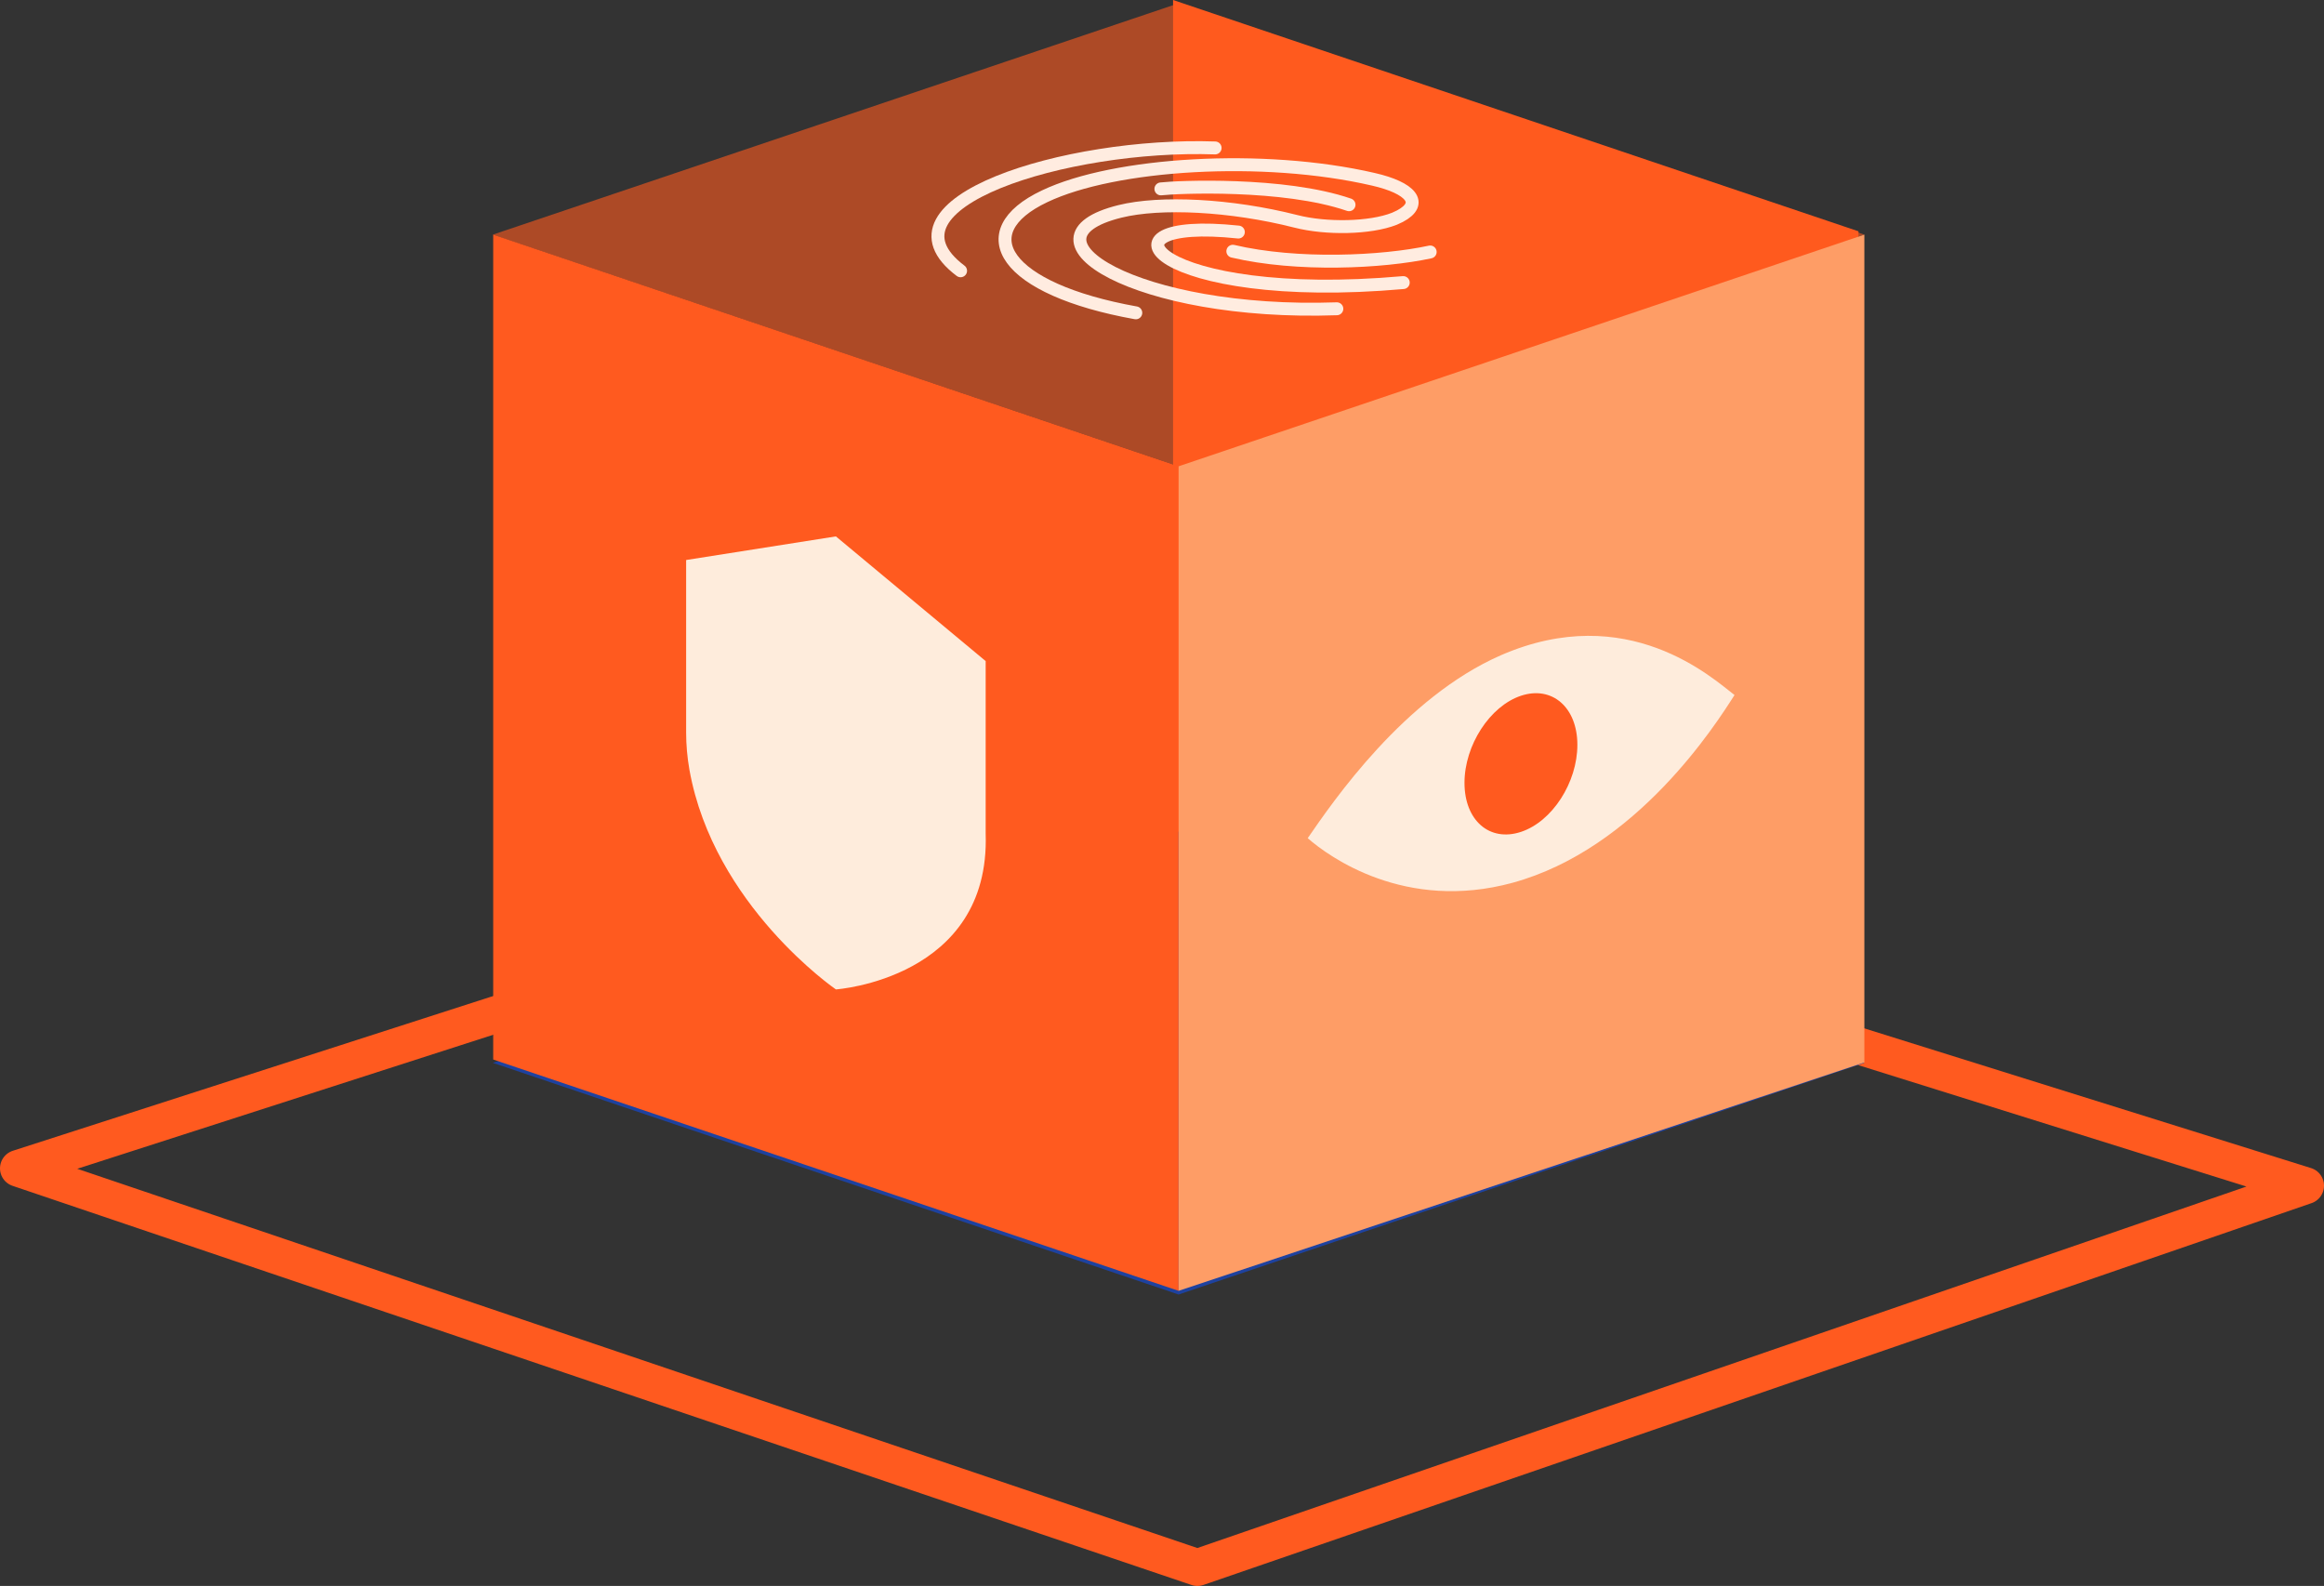 <?xml version="1.0" encoding="UTF-8"?>
<svg id="Layer_2" xmlns="http://www.w3.org/2000/svg" viewBox="0 0 63 42.99">
  <rect x="0" y="0" width="63" height="42.99" fill="#333333" stroke="none"/>
  <defs>
    <style>
      .cls-1 {
        stroke: #ff5a1f;
      }

      .cls-1, .cls-2 {
        fill: none;
        stroke-linecap: round;
        stroke-linejoin: round;
      }

      .cls-3, .cls-4 {
        fill: #ff5a1f;
      }

      .cls-4 {
        opacity: .6;
      }

      .cls-5 {
        fill: #feecdc;
      }

      .cls-6 {
        fill: #fe9d66;
      }

      .cls-2 {
        stroke: #ffece0;
        stroke-width: .35px;
      }

      .cls-7 {
        fill: #1e429f;
      }
    </style>
  </defs>
  <g id="Layer_1-2" data-name="Layer_1">
    <g>
      <polygon class="cls-1" points="62.5 32.14 32.46 42.49 .5 31.67 30.3 22.07 62.5 32.14"/>
      <g>
        <polygon class="cls-3" points="50.38 6.27 50.38 28.63 31.8 22.36 31.8 0 50.38 6.27"/>
        <polygon class="cls-7" points="50.54 28.81 31.95 35.09 13.36 28.81 31.95 22.54 50.54 28.81"/>
        <polygon class="cls-4" points="50.54 6.36 31.95 12.64 13.36 6.36 31.95 .09 50.54 6.36"/>
        <polygon class="cls-3" points="31.95 12.64 31.95 34.99 13.37 28.72 13.37 6.36 31.95 12.64"/>
        <polygon class="cls-6" points="50.54 6.36 50.54 28.8 31.95 34.99 31.95 12.64 50.54 6.36"/>
        <path class="cls-5" d="M26.72,17.92v4.68c.13,3.93-4.06,4.22-4.06,4.22,0,0-3.31-2.27-3.97-5.95-.06-.34-.09-.68-.09-1.01v-4.68s4.06-.64,4.06-.64l4.06,3.38Z"/>
        <g>
          <path class="cls-5" d="M35.45,22.72c.69-1,2.61-3.81,5.24-4.96,3.43-1.49,5.73.62,6.33,1.08-.51.8-2.65,4.17-6.02,5.09-2.9.79-4.97-.7-5.55-1.21Z"/>
          <path class="cls-3" d="M39.7,21.22c0,1.02.68,1.61,1.53,1.33s1.53-1.34,1.53-2.36-.69-1.61-1.53-1.33-1.53,1.34-1.53,2.36Z"/>
        </g>
        <g id="Layer_2-2">
          <g>
            <path class="cls-2" d="M30.79,8.48c-3.57-.64-4.54-2.18-2.47-3.16,1.89-.9,5.93-1.15,8.91-.46,1.01.23,1.38.65.72,1-.05.02-.1.05-.15.07-.66.26-1.85.28-2.67.07-1.77-.45-3.68-.54-4.77-.27-2.95.73.47,2.83,5.88,2.64"/>
            <path class="cls-2" d="M38.04,7.66c-6.73.6-8.61-1.81-4.47-1.37"/>
            <path class="cls-2" d="M36.57,5.55c-1.77-.61-4.68-.48-5.1-.43"/>
            <path class="cls-2" d="M33.42,6.81c1.74.41,4.06.3,5.35.02"/>
            <path class="cls-2" d="M32.94,4.01c-4.04-.14-9.33,1.5-6.9,3.33"/>
          </g>
        </g>
      </g>
    </g>
  </g>
</svg>
